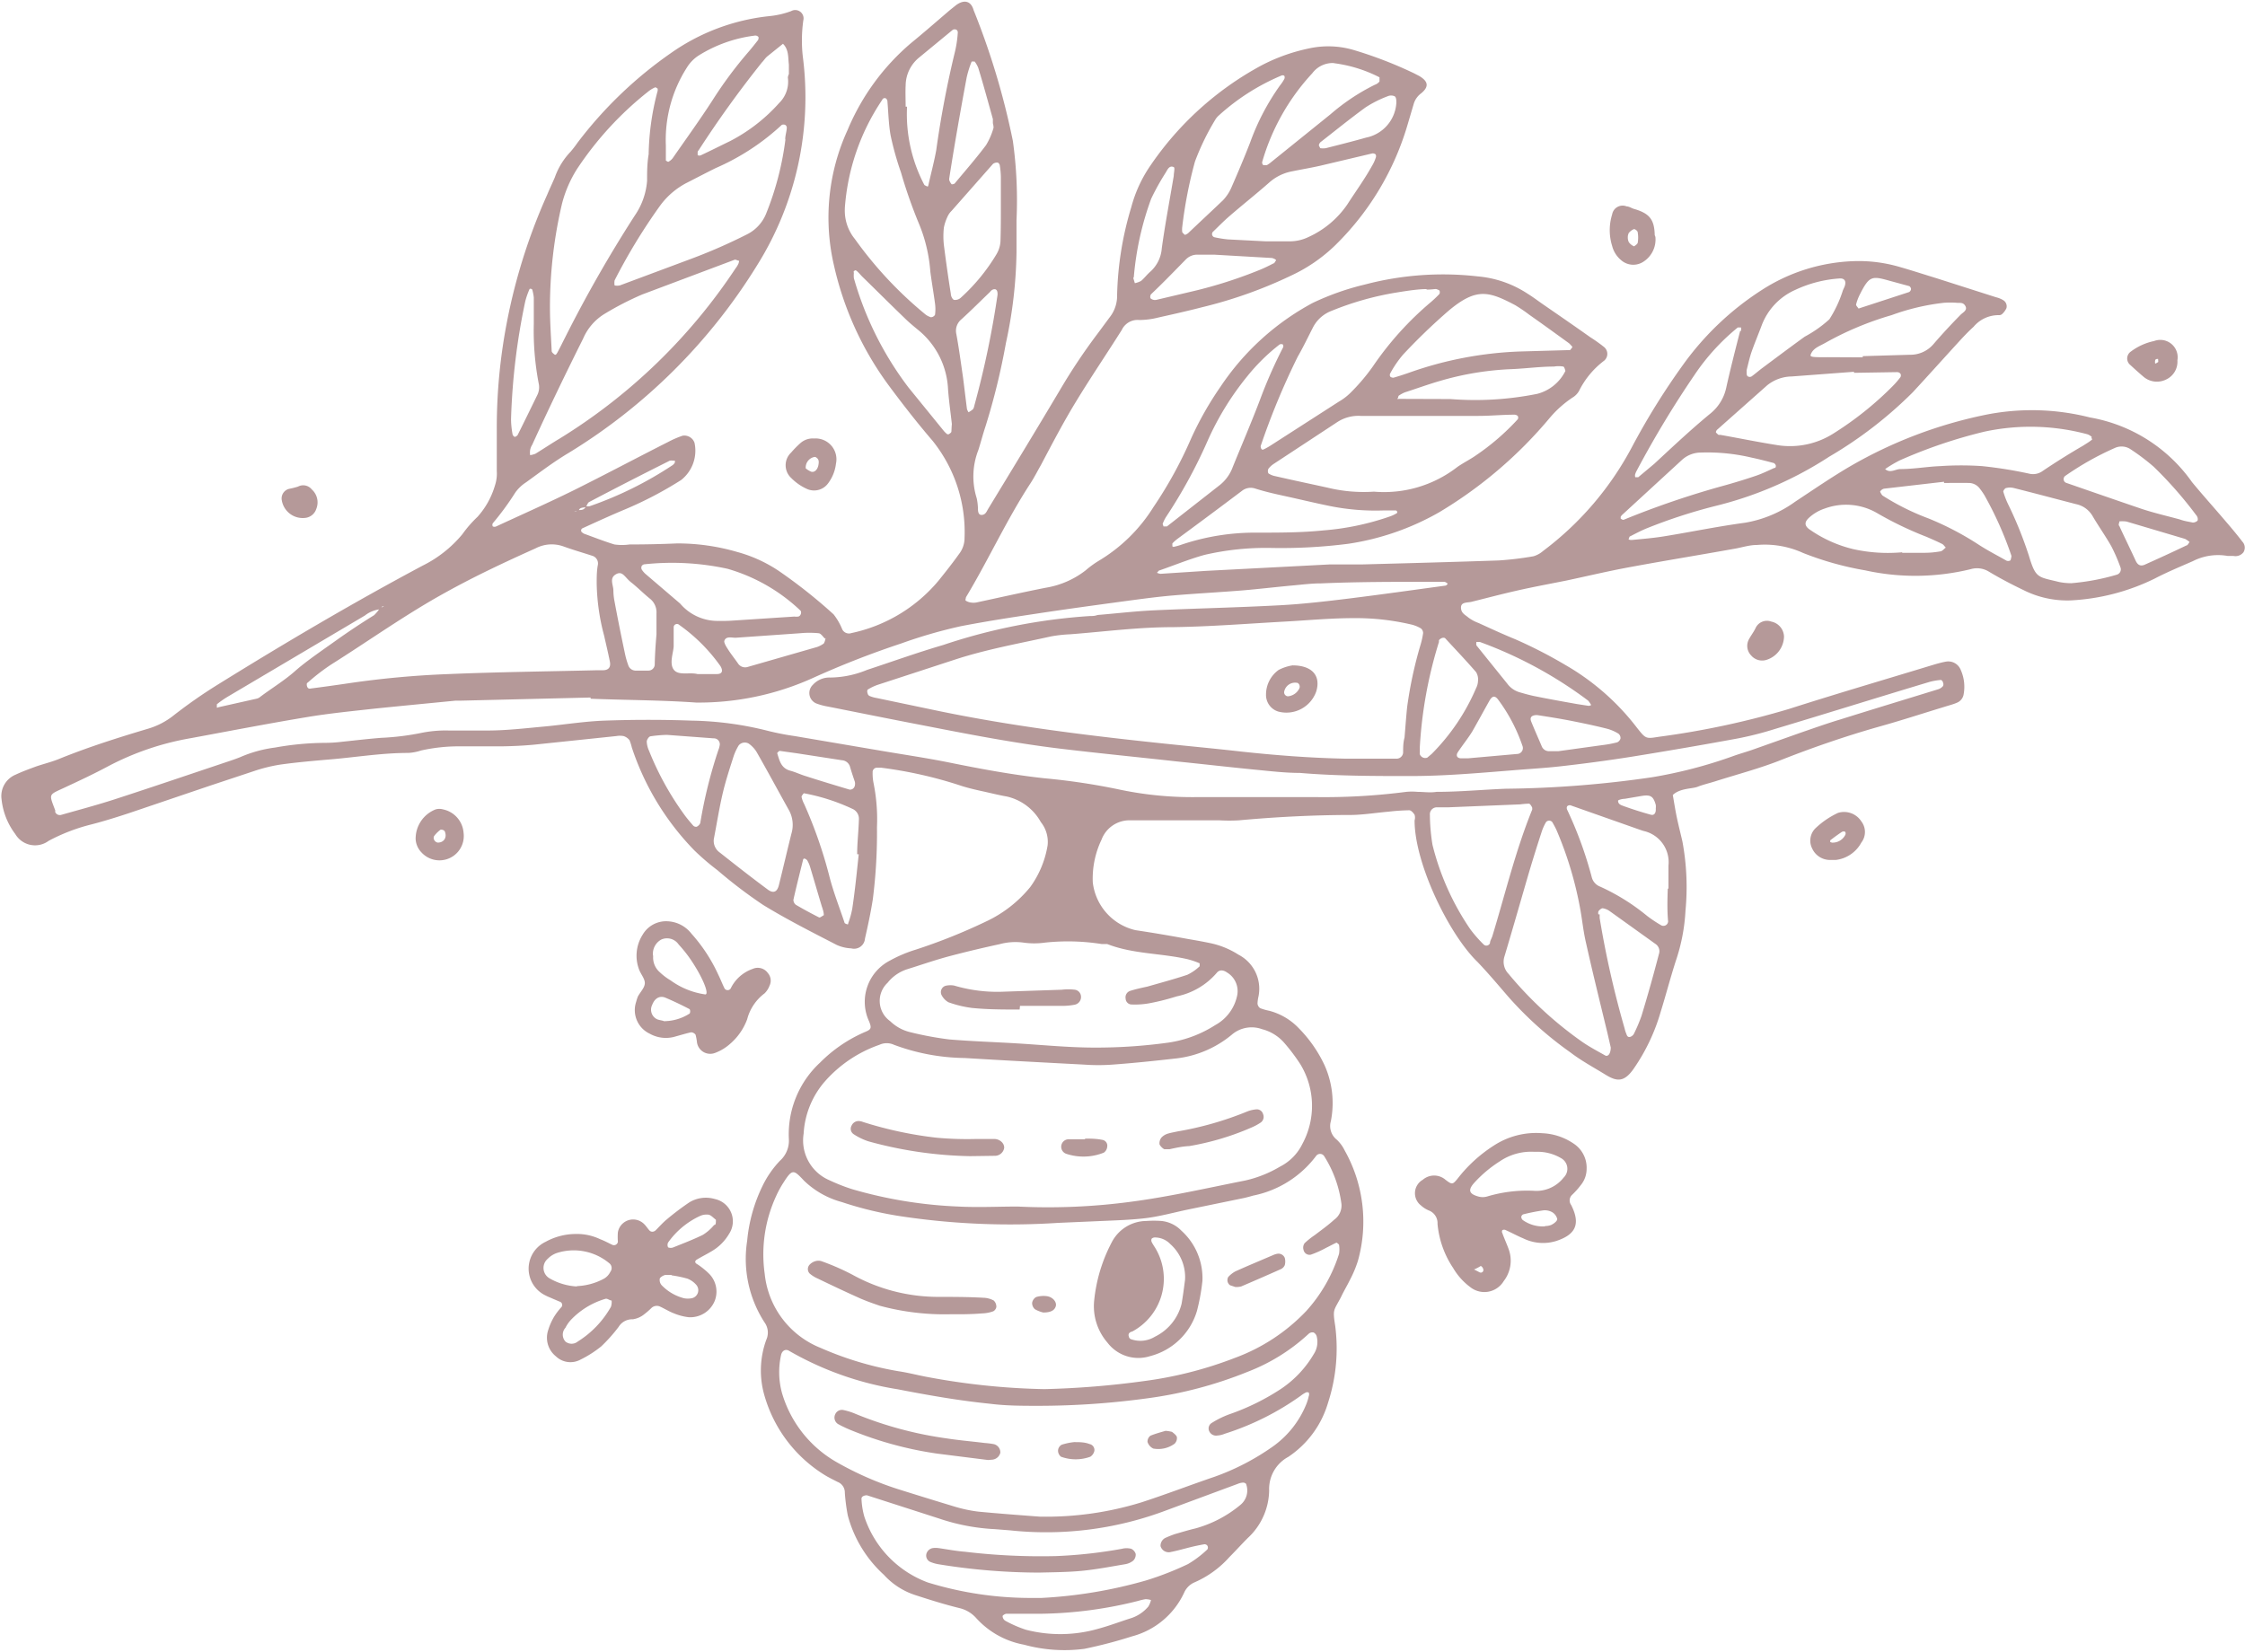 <?xml version="1.0" encoding="UTF-8" standalone="no"?><svg xmlns="http://www.w3.org/2000/svg" xmlns:xlink="http://www.w3.org/1999/xlink" data-name="Layer 1" fill="#000000" height="95.1" preserveAspectRatio="xMidYMid meet" version="1" viewBox="41.8 69.7 129.2 95.1" width="129.2" zoomAndPan="magnify"><g id="change1_1"><path d="M100.3,82.38c0,.62,0,1.24,0,1.86a26.1,26.1,0,0,1-.61,5.21,39.2,39.2,0,0,1-1.17,4.78c-.15.45-.27.91-.41,1.36a4.18,4.18,0,0,0-.1,2.79,3.19,3.19,0,0,1,.07.54c0,.17,0,.43.22.42s.28-.2.37-.35c1.38-2.27,2.77-4.55,4.13-6.84A34,34,0,0,1,105,88.86l.65-.88a2,2,0,0,0,.44-1.31,18.85,18.85,0,0,1,.82-5.06A7.7,7.7,0,0,1,108,79.24a18.15,18.15,0,0,1,6.35-5.75,10.46,10.46,0,0,1,2.77-1,5.17,5.17,0,0,1,2.59.09,23.92,23.92,0,0,1,3.47,1.34l.29.15c.53.31.58.62.12,1a1.17,1.17,0,0,0-.43.61l-.34,1.15a16,16,0,0,1-4.19,7,9.19,9.19,0,0,1-2.52,1.73A26,26,0,0,1,111,87.38c-.85.22-1.7.41-2.55.6a4.53,4.53,0,0,1-1.09.14,1,1,0,0,0-1,.57c-.87,1.38-1.8,2.75-2.65,4.15-.72,1.18-1.36,2.41-2,3.62-.2.35-.38.71-.6,1.05-1.38,2.11-2.42,4.41-3.72,6.57,0,.06-.06.18,0,.2a.68.68,0,0,0,.27.1,1,1,0,0,0,.33,0c1.31-.28,2.63-.58,4-.85a5.08,5.08,0,0,0,2.29-1A5.59,5.59,0,0,1,105,102a9.37,9.37,0,0,0,3.18-3.11,24.19,24.19,0,0,0,2.16-3.93,19,19,0,0,1,1.7-3,14.77,14.77,0,0,1,5.3-4.82,15.07,15.07,0,0,1,3-1.06,17.64,17.64,0,0,1,6.51-.47,6.18,6.18,0,0,1,2.87,1c.34.21.66.46,1,.69.87.6,1.74,1.2,2.6,1.81a8.93,8.93,0,0,1,.8.57.51.51,0,0,1,0,.78,4.92,4.92,0,0,0-1.45,1.75,1.06,1.06,0,0,1-.38.38A6.28,6.28,0,0,0,131,93.74a25,25,0,0,1-6.38,5.45A15,15,0,0,1,119.4,101a30.43,30.43,0,0,1-4.48.24,15.63,15.63,0,0,0-3.8.4c-.87.24-1.72.59-2.58.89-.06,0-.1.09-.16.14a.89.89,0,0,0,.2.06l2.62-.17,7.11-.37c.62,0,1.24,0,1.86,0,2.63-.07,5.26-.14,7.88-.23a18.4,18.4,0,0,0,2-.24,1.48,1.48,0,0,0,.56-.31,18,18,0,0,0,5.12-6,40.72,40.72,0,0,1,2.95-4.74,16.64,16.64,0,0,1,4.5-4.27,10.39,10.39,0,0,1,5.37-1.67,8.39,8.39,0,0,1,2.59.34c.7.2,1.4.43,2.09.64l3.44,1.1a1.4,1.4,0,0,1,.4.16.41.41,0,0,1,.2.47,1.07,1.07,0,0,1-.24.33.26.26,0,0,1-.2.07,1.87,1.87,0,0,0-1.45.67c-.32.29-.62.61-.92.94-.86.94-1.71,1.89-2.58,2.83A23.82,23.82,0,0,1,147.05,96l-.09.06a21.28,21.28,0,0,1-6.3,2.73,30.58,30.58,0,0,0-4.16,1.35c-.3.13-.59.28-.88.43-.05,0-.06.1-.09.15s.13.07.2.06c.62-.06,1.24-.11,1.85-.21,1.54-.25,3.08-.57,4.64-.78a6.86,6.86,0,0,0,2.89-1.21c1.06-.7,2.12-1.43,3.22-2.07A25.86,25.86,0,0,1,156,93.59a13.57,13.57,0,0,1,6.08.14,9.08,9.08,0,0,1,5.87,3.72c.65.79,1.34,1.55,2,2.33.31.36.61.72.9,1.1a.5.5,0,0,1,.06.61.58.58,0,0,1-.58.21l-.33,0A3.19,3.19,0,0,0,168,102c-.73.32-1.48.63-2.19,1a12.36,12.36,0,0,1-4.84,1.26,5.62,5.62,0,0,1-2.75-.61c-.69-.33-1.37-.69-2-1.07a1.3,1.3,0,0,0-1-.12,13.42,13.42,0,0,1-6.08.07,17.88,17.88,0,0,1-3.57-1,5.31,5.31,0,0,0-2.67-.46c-.44,0-.87.15-1.3.22-2,.36-4.1.7-6.14,1.08-1.18.22-2.35.5-3.53.75-1,.2-1.93.37-2.89.59s-1.7.42-2.55.63c-.24.06-.61,0-.61.33s.25.42.43.58a2.3,2.3,0,0,0,.58.31c.7.32,1.39.64,2.1.93a26.8,26.8,0,0,1,2.92,1.5,13.94,13.94,0,0,1,4.09,3.59c.52.66.52.65,1.27.53a48.14,48.14,0,0,0,7.48-1.6c2.78-.89,5.58-1.71,8.37-2.56.21-.06.42-.12.64-.16a.77.77,0,0,1,.88.47,2.38,2.38,0,0,1,.17,1.39.63.63,0,0,1-.39.5c-.23.1-.48.16-.73.24-1.25.38-2.5.79-3.76,1.14-1.9.54-3.76,1.18-5.59,1.9-1.25.5-2.56.84-3.85,1.25-.35.11-.7.19-1,.31s-1,.07-1.42.47c.08.46.15.92.25,1.38s.2.85.3,1.28a14.34,14.34,0,0,1,.18,4,10.71,10.71,0,0,1-.56,2.9c-.32,1-.58,2-.87,2.93a11.15,11.15,0,0,1-1.54,3.25c-.57.83-1,.75-1.65.35s-1.39-.8-2-1.27a20.6,20.6,0,0,1-3.58-3.21c-.57-.66-1.14-1.34-1.77-2-1.66-1.61-3.63-5.7-3.62-8.15a.56.56,0,0,0,0-.32c-.07-.11-.19-.25-.3-.26a11.89,11.89,0,0,0-1.19.08c-.69.06-1.38.17-2.07.19-2.19,0-4.37.11-6.56.31a9.93,9.93,0,0,1-1.09,0h-4c-.37,0-.73,0-1.1,0a1.72,1.72,0,0,0-1.71,1.12,5.19,5.19,0,0,0-.5,2.45,3.2,3.2,0,0,0,2.45,2.75c1,.15,2,.32,2.92.49.46.08.93.16,1.4.26a4.81,4.81,0,0,1,1.61.66,2.21,2.21,0,0,1,1.16,2.39,2.22,2.22,0,0,0-.06.43.37.37,0,0,0,.15.26,3.1,3.1,0,0,0,.52.15,3.61,3.61,0,0,1,1.7,1,7.62,7.62,0,0,1,1.49,2.14,5.33,5.33,0,0,1,.36,3.22,1,1,0,0,0,.34,1.06,2.1,2.1,0,0,1,.45.61,8.35,8.35,0,0,1,.77,6.36,6.57,6.57,0,0,1-.46,1.1c-.16.33-.35.64-.52,1-.42.8-.48.67-.33,1.64a10.09,10.09,0,0,1-.41,4.43,5.65,5.65,0,0,1-2.29,3.12,2.1,2.1,0,0,0-1.1,1.94,3.81,3.81,0,0,1-1.23,2.73c-.36.36-.7.74-1.06,1.1a5.77,5.77,0,0,1-2,1.45,1.15,1.15,0,0,0-.6.59,4.6,4.6,0,0,1-3,2.52,26.48,26.48,0,0,1-2.75.72,8.82,8.82,0,0,1-3.47-.24A4.89,4.89,0,0,1,98,162.86a1.88,1.88,0,0,0-1-.6c-.85-.21-1.68-.47-2.51-.74a4.18,4.18,0,0,1-1.82-1.17,7.07,7.07,0,0,1-2.08-3.42,11,11,0,0,1-.17-1.3A.65.65,0,0,0,90,155c-.23-.12-.46-.23-.68-.36a7.94,7.94,0,0,1-3.52-4.59,5.17,5.17,0,0,1,.1-3.23,1,1,0,0,0-.1-1,6.73,6.73,0,0,1-1-4.7,9.09,9.09,0,0,1,.88-3.15,5.71,5.71,0,0,1,1-1.45,1.55,1.55,0,0,0,.52-1.24,5.62,5.62,0,0,1,1.8-4.42,8.2,8.2,0,0,1,2.61-1.77c.34-.14.35-.23.21-.59A2.67,2.67,0,0,1,93,125a7.78,7.78,0,0,1,1.51-.64,33,33,0,0,0,4-1.6,7.23,7.23,0,0,0,2.58-2,5.64,5.64,0,0,0,1-2.4,1.82,1.82,0,0,0-.39-1.34,3,3,0,0,0-1.95-1.47c-.46-.08-.93-.2-1.39-.3s-.93-.21-1.37-.36a24.53,24.53,0,0,0-4.48-1l-.22,0a.25.25,0,0,0-.27.27,2.81,2.81,0,0,0,.06.65,10.59,10.59,0,0,1,.19,2.51,30.22,30.22,0,0,1-.24,4.15c-.12.76-.28,1.51-.45,2.25a.63.63,0,0,1-.79.57,2.3,2.3,0,0,1-.84-.2c-1.43-.74-2.86-1.46-4.23-2.3a27.29,27.29,0,0,1-2.63-2,14.07,14.07,0,0,1-1.32-1.13,15.39,15.39,0,0,1-3.61-5.94,2.8,2.8,0,0,0-.13-.41.69.69,0,0,0-.34-.24,1.23,1.23,0,0,0-.43,0l-4.68.49c-.62.06-1.24.09-1.86.1-.84,0-1.68,0-2.52,0a10,10,0,0,0-2.17.24,2.83,2.83,0,0,1-.75.14c-1.58,0-3.12.27-4.69.39-.91.08-1.82.16-2.72.29a9.3,9.3,0,0,0-1.47.37l-2.5.83-4.66,1.58c-.73.24-1.46.47-2.2.66a10.62,10.62,0,0,0-2.44.94,1.32,1.32,0,0,1-1.92-.39,4,4,0,0,1-.79-2,1.33,1.33,0,0,1,.81-1.42c.36-.17.74-.31,1.12-.45s1-.29,1.44-.48c1.66-.67,3.37-1.21,5.08-1.72a4.31,4.31,0,0,0,1.44-.75,28.73,28.73,0,0,1,2.5-1.75c3.88-2.41,7.81-4.73,11.84-6.88a7,7,0,0,0,2.29-1.81,6.85,6.85,0,0,1,.87-1,4.64,4.64,0,0,0,1-1.79,2.19,2.19,0,0,0,.11-.85c0-.81,0-1.61,0-2.41a32,32,0,0,1,.35-4.8,33.38,33.38,0,0,1,2.55-8.69c.14-.34.3-.67.44-1a4.12,4.12,0,0,1,.91-1.48,6.54,6.54,0,0,0,.4-.52,23.73,23.73,0,0,1,5.35-5.14,12,12,0,0,1,5.67-2.14,5,5,0,0,0,1.27-.29.48.48,0,0,1,.7.54A8.34,8.34,0,0,0,88,72.94a18.22,18.22,0,0,1-2.61,12A32.83,32.83,0,0,1,74.51,95.78c-.84.5-1.63,1.1-2.43,1.68a2.26,2.26,0,0,0-.63.6,15.89,15.89,0,0,1-1.29,1.76.19.19,0,0,0,0,.18.23.23,0,0,0,.2,0c1.49-.69,3-1.36,4.46-2.08,1.83-.91,3.63-1.87,5.45-2.79a5.82,5.82,0,0,1,.81-.35.62.62,0,0,1,.69.41A2.15,2.15,0,0,1,81,97.33,21.64,21.64,0,0,1,77.82,99c-.84.35-1.67.73-2.5,1.11a.14.14,0,0,0,0,.25.47.47,0,0,0,.09.06c.58.21,1.16.44,1.75.62a3.14,3.14,0,0,0,.87,0q1.36,0,2.73-.06a12.26,12.26,0,0,1,3.46.49,8.12,8.12,0,0,1,2.38,1.08,29.61,29.61,0,0,1,3.17,2.51,3.44,3.44,0,0,1,.49.84.43.43,0,0,0,.54.24,8.94,8.94,0,0,0,5-3c.41-.51.8-1,1.2-1.56a1.5,1.5,0,0,0,.31-.92,8.38,8.38,0,0,0-1.85-5.6c-.86-1-1.71-2.09-2.51-3.17A18.45,18.45,0,0,1,89.8,85a12.11,12.11,0,0,1,.78-7.82,13.26,13.26,0,0,1,3.65-5c.76-.62,1.5-1.27,2.25-1.91l.35-.28c.46-.33.85-.24,1,.29a42.94,42.94,0,0,1,2.26,7.53A24.71,24.71,0,0,1,100.3,82.38ZM75.09,99.06c.17,0,.34,0,.43-.22a.74.74,0,0,0,.21,0,21.19,21.19,0,0,0,4.77-2.36.44.44,0,0,0,.14-.16s0-.07,0-.1a.12.12,0,0,0-.09,0,.49.49,0,0,0-.21,0Q78,97.39,75.7,98.6c-.08.05-.11.17-.17.26s-.37,0-.42.23l-.26.06s.06,0,.08,0A.91.91,0,0,0,75.09,99.06Zm-11.4,5.71a1.71,1.71,0,0,0-.89.36l-7.89,4.67a5.47,5.47,0,0,0-.63.44s0,.11,0,.17.07,0,.09,0l2.23-.5a.52.52,0,0,0,.19-.11c.67-.5,1.38-.93,2-1.48s1.56-1.19,2.36-1.76,1.46-1,2.18-1.45a2.13,2.13,0,0,0,.33-.4l.24-.11s-.08,0-.09,0A.93.93,0,0,0,63.69,104.77Zm38.22,44.89a50.86,50.86,0,0,0,5.7-.46,22.59,22.59,0,0,0,5.29-1.35,10.79,10.79,0,0,0,4.07-2.68,8.9,8.9,0,0,0,1.89-3.29,1.6,1.6,0,0,0,0-.54s-.12-.12-.15-.11c-.2.09-.39.2-.58.29a5.91,5.91,0,0,1-.89.4.35.35,0,0,1-.42-.27.44.44,0,0,1,.06-.39,4.51,4.51,0,0,1,.59-.47c.38-.29.76-.56,1.11-.88A1,1,0,0,0,119,139a6.77,6.77,0,0,0-1-2.76.28.28,0,0,0-.46,0,6,6,0,0,1-3.62,2.28c-.21.06-.42.12-.63.16l-3.11.64c-.82.17-1.63.4-2.46.5s-1.82.13-2.73.17l-2.29.1a42.27,42.27,0,0,1-8.85-.35,20.36,20.36,0,0,1-3.61-.85,5,5,0,0,1-2.17-1.23c-.6-.64-.67-.69-1.18.11a5.75,5.75,0,0,0-.42.77,8,8,0,0,0-.66,4.49,5.15,5.15,0,0,0,3.2,4.25,19,19,0,0,0,4.5,1.35c.54.08,1.07.22,1.6.32A40.32,40.32,0,0,0,101.91,149.66Zm-1.54-10.51a35.85,35.85,0,0,0,6.55-.28c2.2-.29,4.37-.79,6.55-1.22a6.87,6.87,0,0,0,2-.8,2.88,2.88,0,0,0,1.28-1.3,4.61,4.61,0,0,0-.12-4.6,10.82,10.82,0,0,0-.92-1.22,2.53,2.53,0,0,0-1.28-.79,1.75,1.75,0,0,0-1.73.31,6.08,6.08,0,0,1-3.17,1.37c-1.23.14-2.47.27-3.7.36a11.24,11.24,0,0,1-1.64,0c-2.29-.12-4.59-.24-6.88-.38a12,12,0,0,1-4.06-.76,1,1,0,0,0-.84,0,7.44,7.44,0,0,0-3.14,2.11,5,5,0,0,0-1.22,3,2.49,2.49,0,0,0,1.47,2.68,10.64,10.64,0,0,0,1.32.52,25.39,25.39,0,0,0,6.12,1C98.11,139.21,99.24,139.15,100.37,139.15ZM75.79,109.92v-.07l-7.44.18-.33,0c-1.52.15-3,.29-4.57.45-1.35.15-2.69.28-4,.5-2.23.37-4.45.8-6.67,1.21A16,16,0,0,0,48,113.82c-.84.45-1.7.85-2.56,1.25s-.82.32-.46,1.28a.47.47,0,0,0,0,.1.29.29,0,0,0,.36.15c1.06-.3,2.11-.58,3.15-.92,2-.65,4-1.33,6-2,.38-.13.77-.25,1.14-.4a7.34,7.34,0,0,1,2-.55,16.74,16.74,0,0,1,2.83-.27,8.18,8.18,0,0,0,1-.06c.76-.08,1.52-.17,2.28-.23a14.87,14.87,0,0,0,2.39-.3,7,7,0,0,1,1.52-.12c.73,0,1.46,0,2.19,0,1.09,0,2.19-.13,3.28-.23s2.31-.3,3.48-.34c1.67-.06,3.36-.06,5,0a19.06,19.06,0,0,1,4.44.6,15.27,15.27,0,0,0,1.5.29l5,.85c1.29.22,2.59.41,3.88.67,1.82.37,3.65.71,5.5.91a37.68,37.68,0,0,1,4.22.63,20.33,20.33,0,0,0,4.67.45c2.19,0,4.38,0,6.57,0a36.76,36.76,0,0,0,5.35-.3,3.53,3.53,0,0,1,.65,0c.36,0,.73.06,1.09,0,1.35,0,2.69-.13,4-.18a62.16,62.16,0,0,0,8.4-.66,26.72,26.72,0,0,0,4.65-1.21c.41-.15.83-.26,1.24-.41l2.68-.95c.76-.26,1.51-.53,2.28-.76,1.88-.59,3.76-1.16,5.64-1.74a.58.58,0,0,0,.26-.18.23.23,0,0,0,0-.2c0-.06-.09-.16-.13-.15a3.57,3.57,0,0,0-.64.11c-3,.9-5.93,1.82-8.9,2.71a19.19,19.19,0,0,1-2.11.54c-2,.37-4.1.73-6.15,1.06-1.33.21-2.67.39-4,.54-.94.11-1.89.16-2.84.24-2,.16-3.92.33-5.9.33s-4.23,0-6.34-.18c-.84,0-1.68-.1-2.51-.18-1.53-.15-3-.32-4.57-.48-2.25-.25-4.5-.47-6.75-.74-2.64-.32-5.26-.83-7.87-1.34-1.83-.35-3.65-.72-5.47-1.08a3.55,3.55,0,0,1-.64-.17.65.65,0,0,1-.22-1.08,1.28,1.28,0,0,1,1-.42,5.7,5.7,0,0,0,2.12-.44c1.46-.48,2.9-1,4.37-1.43a33.32,33.32,0,0,1,8.45-1.67c.15,0,.29,0,.44-.06,1.09-.09,2.18-.22,3.27-.27,2.4-.11,4.81-.16,7.22-.29,1.34-.07,2.69-.23,4-.39,1.85-.23,3.69-.49,5.53-.74.06,0,.1-.07.14-.11a.58.58,0,0,0-.18-.11c-.29,0-.58,0-.87,0-2.08,0-4.16,0-6.24.09-.51,0-1,.06-1.53.11-1,.09-2,.21-2.94.29-1.35.11-2.7.18-4,.29-.84.07-1.67.18-2.5.29-1.85.25-3.69.5-5.53.78-1.4.21-2.81.43-4.21.7a27.93,27.93,0,0,0-3.46,1,51.67,51.67,0,0,0-5.11,2,15.94,15.94,0,0,1-6.69,1.4C79.88,110,77.83,110,75.79,109.92Zm43.44,3.45h2.3c.22,0,.44,0,.66,0a.38.38,0,0,0,.36-.34c0-.29,0-.58.08-.87.05-.58.09-1.17.15-1.75a23.72,23.72,0,0,1,.75-3.52,4.67,4.67,0,0,0,.17-.74.34.34,0,0,0-.13-.28,2,2,0,0,0-.5-.21,14,14,0,0,0-3.35-.38c-1.35,0-2.69.13-4,.2-2.15.12-4.29.29-6.44.32-2,0-3.93.26-5.89.41a8.07,8.07,0,0,0-1.09.12c-1.85.41-3.71.74-5.52,1.33l-4.47,1.46a2.81,2.81,0,0,0-.58.28.25.25,0,0,0,0,.2.21.21,0,0,0,.11.16,1.86,1.86,0,0,0,.42.12l3.63.76c4.08.84,8.2,1.36,12.33,1.8,1.66.18,3.33.33,5,.52C115.16,113.17,117.19,113.33,119.23,113.37ZM101.64,157a18.62,18.62,0,0,0,5.84-.82c1.42-.46,2.82-1,4.23-1.48A13.87,13.87,0,0,0,115,153a5.53,5.53,0,0,0,2-2.53,2.77,2.77,0,0,0,.12-.41.26.26,0,0,0,0-.2.19.19,0,0,0-.18,0,1.67,1.67,0,0,0-.28.18,15.64,15.64,0,0,1-4.38,2.19,1.29,1.29,0,0,1-.42.1.43.43,0,0,1-.46-.23.37.37,0,0,1,.13-.49,5.29,5.29,0,0,1,1.07-.52,13.33,13.33,0,0,0,2.93-1.45,6.17,6.17,0,0,0,1.88-2,1.28,1.28,0,0,0,.17-1,.37.37,0,0,0-.18-.24.32.32,0,0,0-.28.07,10.93,10.93,0,0,1-3.51,2.19,23.68,23.68,0,0,1-5.79,1.53,46.33,46.33,0,0,1-6.22.43c-1,0-1.9,0-2.84-.12-1.78-.18-3.54-.49-5.29-.83a18.24,18.24,0,0,1-6.25-2.21c-.22-.14-.42,0-.47.24a4.55,4.55,0,0,0,.05,2.17,6.77,6.77,0,0,0,3.16,4,18.51,18.51,0,0,0,3.5,1.54q1.62.51,3.24,1a8.19,8.19,0,0,0,1.39.3C99.24,156.82,100.44,156.91,101.64,157Zm3.17-27a30.29,30.29,0,0,0,4.26-.29,6.81,6.81,0,0,0,2.66-1A2.52,2.52,0,0,0,113,127a1.25,1.25,0,0,0-.58-1.32c-.21-.15-.43-.17-.58,0a4.12,4.12,0,0,1-2.31,1.37c-.52.16-1,.29-1.59.4a4.57,4.57,0,0,1-1,.07.35.35,0,0,1-.36-.34.39.39,0,0,1,.25-.44c.31-.1.63-.17,1-.25.77-.22,1.55-.43,2.3-.68a2.74,2.74,0,0,0,.71-.49s0-.16,0-.17a4.56,4.56,0,0,0-.71-.24c-1.53-.35-3.13-.29-4.61-.87-.1,0-.22,0-.32,0a12.42,12.42,0,0,0-3.28-.08,4.4,4.4,0,0,1-1.2,0,3.46,3.46,0,0,0-1.4.09c-.93.2-1.85.42-2.77.66s-1.67.51-2.51.77a2.37,2.37,0,0,0-1.16.79,1.43,1.43,0,0,0,.15,2.21,2.48,2.48,0,0,0,1.14.63,19,19,0,0,0,2.25.42c1.31.11,2.62.15,3.93.23C101.83,129.85,103.32,130,104.81,130ZM76.14,103.29c0-.37,0-.73.07-1.09a.46.46,0,0,0-.33-.51c-.55-.18-1.11-.34-1.66-.54a2,2,0,0,0-1.59.11c-1.76.79-3.51,1.61-5.2,2.55-2.27,1.25-4.38,2.76-6.57,4.14A11.8,11.8,0,0,0,59.5,109c-.06,0-.06.18,0,.27s.13.07.2.06q1.08-.14,2.16-.3a53.09,53.09,0,0,1,5.77-.53c2.84-.12,5.68-.15,8.53-.22l.33,0c.33,0,.47-.17.41-.49-.1-.5-.22-1-.33-1.49A12.39,12.39,0,0,1,76.14,103.29Zm25,58.39h.59a26.78,26.78,0,0,0,6-1,17.61,17.61,0,0,0,2.44-.95,6.12,6.12,0,0,0,1.12-.85.21.21,0,0,0,0-.2.2.2,0,0,0-.18-.09c-.29.05-.57.11-.85.18s-.7.19-1.06.26a.49.49,0,0,1-.61-.33.5.5,0,0,1,.33-.5,5.38,5.38,0,0,1,.51-.2c.39-.11.77-.23,1.16-.32a6.9,6.9,0,0,0,2.6-1.36,1.07,1.07,0,0,0,.33-1.18c0-.05-.11-.1-.17-.1a.87.87,0,0,0-.31.07l-4.1,1.52a19.57,19.57,0,0,1-9,1.16l-.88-.07a11.76,11.76,0,0,1-3.21-.61l-4.16-1.34c-.15,0-.33.07-.31.22a4.38,4.38,0,0,0,.16,1,6.06,6.06,0,0,0,3.66,3.8A20.15,20.15,0,0,0,101.14,161.68ZM120.87,98a6.88,6.88,0,0,0,4.8-1.42c.33-.23.69-.41,1-.62a13.62,13.62,0,0,0,2.48-2.13.19.19,0,0,0,0-.18.27.27,0,0,0-.19-.08c-.7,0-1.39.07-2.08.07-2.25,0-4.51,0-6.77,0a2.23,2.23,0,0,0-1.34.35l-3.65,2.4a1.28,1.28,0,0,0-.32.29.29.29,0,0,0,0,.27,1.09,1.09,0,0,0,.4.16c1,.23,2,.44,3,.66A8.79,8.79,0,0,0,120.87,98ZM73.45,87.4c0,.83.06,1.67.1,2.51,0,.07.1.15.17.2s.13-.07.16-.12c.16-.29.3-.59.45-.88a76,76,0,0,1,4-7,4.07,4.07,0,0,0,.71-2c0-.51,0-1,.09-1.53a15,15,0,0,1,.52-3.66s0-.1,0-.11-.12-.1-.15-.08a1.72,1.72,0,0,0-.37.22A19.14,19.14,0,0,0,75,79.44a7,7,0,0,0-.86,2A26.06,26.06,0,0,0,73.45,87.4ZM134.5,130l-.19-.83c-.42-1.74-.85-3.47-1.24-5.22-.15-.64-.21-1.29-.33-1.94a21,21,0,0,0-1.35-4.5c-.07-.16-.16-.32-.25-.48a.23.23,0,0,0-.37,0,2.84,2.84,0,0,0-.23.5q-.39,1.19-.75,2.4c-.47,1.61-.93,3.23-1.41,4.83a1,1,0,0,0,.24,1,21.67,21.67,0,0,0,4.25,3.92c.42.29.88.53,1.32.78C134.32,130.52,134.49,130.4,134.5,130ZM84.34,84.71c-.09,0-.19-.08-.26-.06l-5.32,2a17.28,17.28,0,0,0-2.14,1.1,3.09,3.09,0,0,0-1.26,1.44c-1,2-2,4.07-2.93,6.11a.86.86,0,0,0-.12.3,1,1,0,0,0,0,.3,1.47,1.47,0,0,0,.3-.08c.46-.28.92-.59,1.39-.87a32.67,32.67,0,0,0,10.13-9.8,1.31,1.31,0,0,0,.17-.28A1.09,1.09,0,0,0,84.34,84.71Zm2.65-7c0-.21.08-.43.09-.65a.19.19,0,0,0-.09-.17.24.24,0,0,0-.2,0A13.41,13.41,0,0,1,83,79.37c-.55.27-1.1.56-1.65.84a4.41,4.41,0,0,0-1.57,1.34,33.38,33.38,0,0,0-2.61,4.29.88.88,0,0,0,0,.29.79.79,0,0,0,.3,0l4.1-1.53a31.31,31.31,0,0,0,3.2-1.4A2.29,2.29,0,0,0,85.89,82,17.15,17.15,0,0,0,87,77.74Zm36.91,8.63c-.45,0-1.07.09-1.68.19a17.13,17.13,0,0,0-3.78,1.06,2,2,0,0,0-1.1,1c-.28.55-.55,1.11-.86,1.65a41.83,41.83,0,0,0-2.13,5.14s0,.13.07.19a.11.11,0,0,0,.1,0,3.59,3.59,0,0,0,.38-.21l3.95-2.54a3.25,3.25,0,0,0,.69-.53,11.32,11.32,0,0,0,1.27-1.5,18.29,18.29,0,0,1,3.36-3.72c.16-.14.32-.29.47-.45a.25.25,0,0,0,0-.2s-.12-.07-.19-.08S124.21,86.37,123.9,86.37ZM90.42,81.73A2.58,2.58,0,0,0,91,83.46,22.57,22.57,0,0,0,95,87.75a1,1,0,0,0,.37.21.28.28,0,0,0,.24-.14,2.36,2.36,0,0,0,0-.65c-.08-.61-.19-1.22-.27-1.84a8.88,8.88,0,0,0-.69-2.84,28,28,0,0,1-1-2.87,17.25,17.25,0,0,1-.59-2.1c-.12-.64-.13-1.3-.19-2,0-.07-.07-.16-.12-.17s-.14,0-.18.1a12.76,12.76,0,0,0-2.15,6.23ZM129.29,116v0l-4.14.17c-.22,0-.43,0-.65,0a.4.4,0,0,0-.41.43,11.23,11.23,0,0,0,.15,1.73,15,15,0,0,0,2.17,4.85,7.49,7.49,0,0,0,.79.9.22.22,0,0,0,.35-.1c0-.13.1-.27.14-.41.74-2.43,1.33-4.91,2.29-7.27,0,0,0-.08,0-.1s-.1-.22-.18-.24A4.71,4.71,0,0,0,129.29,116ZM148.5,91.16V91.1l-3.59.27a2.3,2.3,0,0,0-1.41.51l-2.85,2.53a.24.24,0,0,0-.1.18s.09.1.15.14a.23.23,0,0,0,.1,0c1.07.19,2.14.41,3.21.58a4.66,4.66,0,0,0,3.34-.68,19,19,0,0,0,3.4-2.73,4.93,4.93,0,0,0,.42-.49.21.21,0,0,0,0-.2.25.25,0,0,0-.19-.09Zm-33.89-7.57h1.5a2.45,2.45,0,0,0,1-.25,5.42,5.42,0,0,0,2.22-1.86c.47-.73,1-1.46,1.41-2.2a2.19,2.19,0,0,0,.23-.49.24.24,0,0,0,0-.2.26.26,0,0,0-.19-.06l-3,.71c-.53.12-1.07.21-1.61.32a2.73,2.73,0,0,0-1.34.66c-.74.65-1.51,1.26-2.25,1.9-.34.29-.64.6-.95.9a.19.19,0,0,0,.08.34,6.5,6.5,0,0,0,.75.12ZM82.88,118a.82.82,0,0,0,.34.77c.91.72,1.83,1.44,2.76,2.13.32.24.54.15.64-.23.25-1,.48-2,.73-3a1.75,1.75,0,0,0-.16-1.36c-.62-1.11-1.22-2.23-1.85-3.33a1.65,1.65,0,0,0-.44-.47.45.45,0,0,0-.59.1,3.19,3.19,0,0,0-.28.59c-.22.69-.45,1.38-.62,2.09C83.2,116.17,83.06,117.07,82.88,118Zm49.43-28.31a2.29,2.29,0,0,0-.21-.23c-.76-.55-1.53-1.11-2.3-1.65a8.87,8.87,0,0,0-.81-.55c-1.52-.8-2.22-1-3.78.29a34.07,34.07,0,0,0-2.67,2.57,6.12,6.12,0,0,0-.73,1.07.19.19,0,0,0,0,.19.27.27,0,0,0,.19.06q.48-.14.93-.3a21.27,21.27,0,0,1,6.4-1.21l2.83-.08S132.27,89.72,132.31,89.65ZM161,103.27a13,13,0,0,0,2.62-.49.32.32,0,0,0,.21-.43,9.87,9.87,0,0,0-.52-1.2c-.34-.6-.74-1.16-1.09-1.76a1.43,1.43,0,0,0-.94-.67c-1.2-.31-2.39-.63-3.59-.93a.89.89,0,0,0-.43,0c-.07,0-.18.16-.17.21a4.71,4.71,0,0,0,.27.71,22.51,22.51,0,0,1,1.21,3c.39,1.3.52,1.19,1.73,1.49A3.65,3.65,0,0,0,161,103.27Zm-23.18,17.58h0c0-.44,0-.88,0-1.32a1.84,1.84,0,0,0-1.44-2l-.21-.07-4-1.41a.23.23,0,0,0-.18.06.23.23,0,0,0,0,.2,22.45,22.45,0,0,1,1.42,3.9.79.79,0,0,0,.49.53,12.12,12.12,0,0,1,2.69,1.68,7.6,7.6,0,0,0,.81.54.27.27,0,0,0,.4-.22C137.74,122.09,137.76,121.47,137.78,120.85ZM84,105.42l3.52-.23a.72.72,0,0,0,.21,0c.06,0,.13-.07.15-.13a.23.23,0,0,0,0-.2,10.17,10.17,0,0,0-4.21-2.42,15,15,0,0,0-4.77-.26.22.22,0,0,0-.17.1.24.24,0,0,0,0,.2,1.27,1.27,0,0,0,.21.25l2,1.71a2.83,2.83,0,0,0,2.24,1A8.19,8.19,0,0,0,84,105.42Zm25.33-4.24a3.59,3.59,0,0,0,.41-.11,13.23,13.23,0,0,1,4.41-.71c1.27,0,2.55,0,3.82-.13a15.19,15.19,0,0,0,3.84-.81,2,2,0,0,0,.39-.19.1.1,0,0,0,0-.09.1.1,0,0,0-.09-.06c-.21,0-.43,0-.64,0a13.31,13.31,0,0,1-3.27-.28c-.78-.16-1.56-.35-2.34-.52S114.6,98,114,97.81a.81.81,0,0,0-.72.14q-1.83,1.38-3.68,2.74a2.28,2.28,0,0,0-.33.29s0,.11,0,.17Zm52.86-6.32a.72.72,0,0,0-.25-.16,12.6,12.6,0,0,0-5.95-.15,28.39,28.39,0,0,0-4.86,1.65,7.15,7.15,0,0,0-.84.5c.29.26.59,0,.88,0,.77,0,1.53-.14,2.29-.17a17.63,17.63,0,0,1,2.41,0,24.68,24.68,0,0,1,2.69.43.94.94,0,0,0,.81-.16c.76-.51,1.54-1,2.32-1.45.15-.1.31-.19.45-.3S162.15,95,162.17,94.86ZM110,83.22a.64.64,0,0,0,.18-.1c.66-.63,1.33-1.25,2-1.89a2.52,2.52,0,0,0,.48-.72c.38-.87.75-1.74,1.09-2.62a13.51,13.51,0,0,1,1.72-3.28,2.25,2.25,0,0,0,.24-.36.21.21,0,0,0,0-.19.19.19,0,0,0-.19,0,12.63,12.63,0,0,0-3.57,2.28,1,1,0,0,0-.21.25A14.16,14.16,0,0,0,110.57,79a25.34,25.34,0,0,0-.73,3.75,1.16,1.16,0,0,0,0,.32S109.94,83.19,110,83.22ZM96.58,94.11c-.07-.64-.17-1.33-.22-2a4.67,4.67,0,0,0-1.71-3.41c-.28-.23-.56-.46-.82-.72-.81-.78-1.61-1.58-2.42-2.37-.1-.1-.19-.22-.3-.31s-.12,0-.17,0a.12.12,0,0,0,0,.1,1.67,1.67,0,0,0,0,.31A18.94,18.94,0,0,0,94.08,92l2,2.46a1.25,1.25,0,0,0,.23.23.13.13,0,0,0,.1,0s.13-.08.14-.13S96.56,94.3,96.58,94.11ZM99.4,81.62h0c0-.58,0-1.16,0-1.74a4.62,4.62,0,0,0-.06-.65c0-.06-.07-.16-.12-.17a.39.39,0,0,0-.27.07l-2.38,2.7a1.13,1.13,0,0,0-.2.26,2.74,2.74,0,0,0-.25.71,4.61,4.61,0,0,0,0,1c.12.94.25,1.87.4,2.81,0,.12.08.31.18.35a.48.48,0,0,0,.38-.11,10.92,10.92,0,0,0,2.07-2.52,1.62,1.62,0,0,0,.23-.83C99.4,82.86,99.4,82.24,99.4,81.62ZM108.76,100c.07,0,.15,0,.2,0L112,97.62a2.37,2.37,0,0,0,.75-1.05c.52-1.28,1.07-2.56,1.56-3.85a27.42,27.42,0,0,1,1.32-3,.19.19,0,0,0,0-.19.21.21,0,0,0-.19,0,11.1,11.1,0,0,0-1.86,1.83,16.45,16.45,0,0,0-2.28,3.71,29,29,0,0,1-2.41,4.41,2.22,2.22,0,0,0-.18.38S108.74,99.93,108.76,100ZM168,99.78c.11,0,.26-.07.28-.14a.36.36,0,0,0-.09-.29,23.12,23.12,0,0,0-2.44-2.78,12.34,12.34,0,0,0-1.32-1,.93.93,0,0,0-.93-.08,16.84,16.84,0,0,0-2.84,1.6.23.23,0,0,0,.07.41c1.44.5,2.88,1,4.32,1.49.72.24,1.47.41,2.2.61C167.52,99.7,167.77,99.73,168,99.78ZM153.68,97.5v-.07l-3.46.4A.36.36,0,0,0,150,98s.08.18.15.23a14,14,0,0,0,2.63,1.31,16.91,16.91,0,0,1,2.89,1.51c.52.34,1.07.62,1.6.92a.24.24,0,0,0,.2,0c.05,0,.06-.12.08-.19a.22.22,0,0,0,0-.11A20.37,20.37,0,0,0,156,98.2a3.9,3.9,0,0,0-.25-.36.79.79,0,0,0-.65-.34C154.62,97.49,154.15,97.5,153.68,97.5ZM149,90.27V90.2l2.73-.08a1.74,1.74,0,0,0,1.34-.61c.5-.58,1-1.12,1.56-1.69.14-.14.41-.26.28-.5s-.32-.17-.49-.19a4.82,4.82,0,0,0-.76,0,13,13,0,0,0-3,.71,18.06,18.06,0,0,0-3.82,1.6c-.31.18-.69.29-.83.66-.06.15.06.17,1,.16Zm-55-14.43A8.76,8.76,0,0,0,95,80.35s.1.06.16.08.06-.05.07-.08c.15-.67.33-1.34.45-2a57.44,57.44,0,0,1,1.08-5.68,6.54,6.54,0,0,0,.16-1.08.19.19,0,0,0-.08-.18.25.25,0,0,0-.2,0L94.71,73a2.1,2.1,0,0,0-.79,1.62C93.9,75,93.92,75.44,93.92,75.84Zm24.59-2.51a1.47,1.47,0,0,0-1.27.59,12.63,12.63,0,0,0-2.88,5.1.19.19,0,0,0,.07.19s.13,0,.19,0a1.65,1.65,0,0,0,.27-.19l3.41-2.75a12,12,0,0,1,2.54-1.69.58.58,0,0,0,.27-.19s0-.23,0-.24A7.93,7.93,0,0,0,118.51,73.33Zm15.27,49c0,.07,0,.14,0,.21a55.35,55.35,0,0,0,1.44,6.37,1.66,1.66,0,0,0,.06.21c.06.12.07.32.27.26a.38.38,0,0,0,.22-.21,9,9,0,0,0,.42-1c.36-1.18.69-2.36,1-3.55a.5.5,0,0,0-.19-.58l-2.65-1.9a.94.94,0,0,0-.4-.16c-.06,0-.17.08-.22.15S133.78,122.25,133.78,122.33ZM142.32,91c0,.11,0,.15,0,.18s0,.16.08.19a.21.21,0,0,0,.2,0c.21-.15.4-.32.6-.47.82-.61,1.63-1.22,2.46-1.82a7,7,0,0,0,1.42-1,6.92,6.92,0,0,0,.78-1.67l.09-.2c.13-.33,0-.51-.31-.48a7.12,7.12,0,0,0-2.53.66,3.64,3.64,0,0,0-1.91,2c-.2.54-.43,1.08-.62,1.63C142.48,90.33,142.4,90.69,142.32,91Zm-62.2-12.9c0,.19,0,.51,0,.84,0,0,.12.09.15.07a.78.78,0,0,0,.24-.2c.77-1.11,1.56-2.2,2.29-3.33a23.61,23.61,0,0,1,2.08-2.8c.19-.22.37-.45.55-.68,0,0,.06-.15,0-.19a.23.23,0,0,0-.2-.06A7.92,7.92,0,0,0,82,72.9a2.2,2.2,0,0,0-.67.69A7.73,7.73,0,0,0,80.12,78.07Zm43.39,34.64s0,.15,0,.26a.52.52,0,0,0,0,.11.33.33,0,0,0,.43.2l.25-.21a12.08,12.08,0,0,0,2.56-3.79,1,1,0,0,0,.11-.42.81.81,0,0,0-.11-.5c-.57-.66-1.18-1.3-1.77-1.94-.09-.1-.31,0-.37.11a.69.69,0,0,1,0,.1A25,25,0,0,0,123.51,112.71Zm27.76-11.22c.44,0,.87,0,1.31,0a5.12,5.12,0,0,0,.87-.08c.12,0,.22-.14.33-.22-.07-.07-.13-.17-.21-.21-.3-.15-.6-.28-.9-.41a20.17,20.17,0,0,1-2.85-1.37,3.55,3.55,0,0,0-3-.26,2.5,2.5,0,0,0-.93.55c-.24.23-.24.42,0,.62a7.4,7.4,0,0,0,2.57,1.17A9.2,9.2,0,0,0,151.27,101.49ZM80.18,112a8,8,0,0,0-.93.08c-.1,0-.23.2-.23.31a1.42,1.42,0,0,0,.13.52,16.86,16.86,0,0,0,2,3.64c.17.24.36.46.55.68a.24.24,0,0,0,.19.06.43.43,0,0,0,.21-.21,27,27,0,0,1,1.05-4.23.83.83,0,0,0,.06-.21.34.34,0,0,0-.34-.44Zm61.76-23.25.06,0,0-.11s0-.09,0-.09-.16,0-.19,0a12.44,12.44,0,0,0-2.49,2.73A57.9,57.9,0,0,0,136,96.78a1.21,1.21,0,0,0-.09.2.31.31,0,0,0,0,.19s.14,0,.17,0l.92-.77c1.08-1,2.14-2,3.25-2.91a2.61,2.61,0,0,0,.89-1.45C141.37,91,141.66,89.86,141.94,88.77ZM144,96.51c0-.06-.08-.15-.13-.16-.42-.11-.84-.22-1.27-.31a11,11,0,0,0-2.92-.29,1.61,1.61,0,0,0-1.09.43l-3.46,3.18a.7.7,0,0,0-.06.09s0,.09,0,.1.13.09.17.07a50.87,50.87,0,0,1,5.89-2c.6-.17,1.19-.35,1.77-.55.34-.12.67-.28,1-.43C144,96.64,144,96.56,144,96.51Zm-52.8,22.36h-.07c0-.66.08-1.31.1-2a.62.62,0,0,0-.37-.61,11.45,11.45,0,0,0-2.8-.9s-.14.15-.13.21a1.56,1.56,0,0,0,.15.41,26.12,26.12,0,0,1,1.44,4.12c.23.92.58,1.8.88,2.7,0,.05.09.08.15.1s.06,0,.07-.07a5,5,0,0,0,.23-.84C91,121,91.11,119.91,91.22,118.87Zm-4-44.9h0l0-.55c-.05-.42,0-.87-.34-1.2l-.92.74c-.11.1-.19.23-.29.33A61.86,61.86,0,0,0,82,78.36a.14.14,0,0,0-.05.1c0,.06,0,.14,0,.17a.21.21,0,0,0,.2,0c.56-.26,1.11-.54,1.67-.81a9.83,9.83,0,0,0,2.82-2.19,1.72,1.72,0,0,0,.5-1.48A1.7,1.7,0,0,1,87.18,74Zm38.07,18.7a18.11,18.11,0,0,0,5-.3,2.51,2.51,0,0,0,1.62-1.32s-.06-.24-.12-.25a1.62,1.62,0,0,0-.54,0c-.83,0-1.66.12-2.5.15a17,17,0,0,0-4.07.68c-.66.19-1.31.43-2,.65a1.76,1.76,0,0,0-.38.21s0,.11-.07.17a.15.15,0,0,0,.09,0ZM79.58,106.22h0c0-.41,0-.81,0-1.21a1,1,0,0,0-.39-.86c-.37-.3-.7-.64-1.07-.93s-.49-.69-.88-.46-.14.61-.14.93a3.5,3.5,0,0,0,.07.65q.28,1.5.6,3a4.54,4.54,0,0,0,.18.63.45.45,0,0,0,.4.33c.25,0,.51,0,.76,0a.36.36,0,0,0,.37-.34C79.49,107.38,79.53,106.8,79.58,106.22Zm32.11-21.86h-.94a.91.91,0,0,0-.7.27c-.66.67-1.31,1.35-2,2-.06.06-.08.24,0,.27a.39.39,0,0,0,.3.06l2.12-.5a26,26,0,0,0,3.84-1.23c.27-.11.53-.24.78-.37.06,0,.09-.11.14-.16s-.16-.14-.24-.15ZM98.94,76.79c0-.1,0-.17,0-.24-.28-1-.55-2-.84-2.94a1.53,1.53,0,0,0-.21-.37s-.16,0-.17,0a5.9,5.9,0,0,0-.29.93c-.36,1.93-.7,3.86-1,5.79a.41.41,0,0,0,0,.11.72.72,0,0,0,.14.24s.15,0,.19-.07c.6-.72,1.22-1.43,1.79-2.19a4,4,0,0,0,.43-1A1.15,1.15,0,0,0,98.94,76.79Zm.27,9.87c0-.09,0-.23-.09-.29s-.25,0-.34.13c-.55.53-1.09,1.07-1.65,1.58a.85.85,0,0,0-.29.86c.15.82.26,1.65.38,2.47.08.61.15,1.23.23,1.84a.76.76,0,0,0,.09.18,1.38,1.38,0,0,0,.25-.17.44.44,0,0,0,.08-.2A53.07,53.07,0,0,0,99.21,86.66Zm2.51,75.93h-2c-.08,0-.23.1-.22.14a.33.33,0,0,0,.15.26,6.93,6.93,0,0,0,1.19.52,7.92,7.92,0,0,0,4.21-.07c.59-.16,1.17-.38,1.76-.57a2.19,2.19,0,0,0,1.08-.7,1.37,1.37,0,0,0,.15-.37,1.18,1.18,0,0,0-.31-.05,3.34,3.34,0,0,0-.43.1A24,24,0,0,1,101.72,162.59Zm31.65-52.31a1.56,1.56,0,0,0-.17-.25,24.17,24.17,0,0,0-6.24-3.38s-.13,0-.19,0a.42.42,0,0,0,0,.2l1.78,2.21a1.35,1.35,0,0,0,.71.49c.31.09.63.18.95.24.79.16,1.58.3,2.37.44l.65.1S133.33,110.32,133.37,110.28ZM72.52,88.35V86.82a3.1,3.1,0,0,0-.08-.42.08.08,0,0,0-.07-.07.11.11,0,0,0-.09,0,4.61,4.61,0,0,0-.25.71,37.94,37.94,0,0,0-.82,6.8,5.14,5.14,0,0,0,.09.87.23.23,0,0,0,.13.14s.13-.05.16-.11c.39-.78.77-1.56,1.15-2.34a1,1,0,0,0,.06-.64A16.06,16.06,0,0,1,72.52,88.35Zm53.76,25,2.82-.25a.34.34,0,0,0,.32-.46,9.68,9.68,0,0,0-1.41-2.68c-.18-.23-.33-.21-.49.07-.34.6-.66,1.2-1,1.79-.25.4-.55.77-.81,1.16-.14.2-.06.36.16.37Zm-37-6.89c-.11-.09-.22-.29-.36-.31a5.57,5.57,0,0,0-1.08,0l-3.71.26c-.23,0-.57-.11-.65.2,0,.15.16.38.27.55s.34.47.51.71a.49.49,0,0,0,.57.22l4-1.15a1.54,1.54,0,0,0,.38-.2A.82.82,0,0,0,89.31,106.42Zm17.74-20.76.09.3a1.28,1.28,0,0,0,.36-.13c.2-.17.35-.38.54-.54a2,2,0,0,0,.65-1.33c.19-1.4.46-2.79.69-4.18,0-.17.08-.47,0-.5-.25-.12-.36.14-.46.31a13.86,13.86,0,0,0-.84,1.51A17.27,17.27,0,0,0,107.05,85.66Zm24.46,27.24,2.53-.35a6.49,6.49,0,0,0,.86-.16.35.35,0,0,0,.19-.22.32.32,0,0,0-.12-.28,2.41,2.41,0,0,0-.68-.29c-.67-.17-1.35-.31-2-.44s-1.36-.24-2-.34c-.3,0-.44.12-.34.37.19.47.4.94.6,1.41a.45.45,0,0,0,.41.3ZM117.78,78.23a1.13,1.13,0,0,0,.32,0c.78-.2,1.55-.39,2.32-.61a2.17,2.17,0,0,0,1.74-2c0-.13,0-.32-.1-.38a.5.5,0,0,0-.4,0,6.57,6.57,0,0,0-1.27.64c-.88.64-1.73,1.33-2.59,2a.32.32,0,0,0-.1.19S117.75,78.17,117.78,78.23ZM81.94,108.5c.39,0,.75,0,1.11,0s.35-.23.21-.46a9.88,9.88,0,0,0-2.37-2.37.19.19,0,0,0-.32.12c0,.36,0,.72,0,1.08s-.27,1,0,1.37S81.48,108.38,81.94,108.5ZM91,114.71c-.06-.18-.18-.52-.28-.87a.52.52,0,0,0-.47-.38l-2.59-.4-1-.14s-.14.1-.13.14c.13.41.21.85.74,1,.31.08.61.23.92.32.83.27,1.67.52,2.5.77C90.89,115.17,91.05,115,91,114.71Zm72.77-15c0,.09-.08.2,0,.27.3.66.63,1.32.94,2,.12.25.28.33.53.22.8-.36,1.59-.72,2.38-1.1.08,0,.13-.13.19-.2a1.35,1.35,0,0,0-.26-.18l-3.37-1A1.79,1.79,0,0,0,163.79,99.71ZM89.21,122.38c0-.21-.08-.39-.13-.56-.22-.73-.43-1.46-.65-2.19a1.78,1.78,0,0,0-.17-.4.31.31,0,0,0-.16-.11s-.07,0-.08.06c-.19.77-.39,1.55-.56,2.32a.37.37,0,0,0,.14.28c.44.26.89.5,1.34.73C89,122.53,89.11,122.43,89.21,122.38Zm59.55-34.92,2.91-.95a.23.23,0,0,0,.11-.17.22.22,0,0,0-.1-.17l-1.14-.31c-1-.28-1.16-.29-1.69.76a2.75,2.75,0,0,0-.23.6C148.6,87.28,148.7,87.37,148.76,87.46Zm-11.67,28.77a.84.84,0,0,0,0-.2c-.14-.49-.29-.59-.78-.52l-1,.17c-.14,0-.38.06-.39.11,0,.22.2.26.35.32.51.18,1,.34,1.55.49C137,116.64,137.11,116.5,137.09,116.23Z" fill="#b59999"/></g><g id="change1_2"><path d="M74.91,140.73a3.1,3.1,0,0,1,1.43.3c.24.09.46.21.69.32a.23.23,0,0,0,.33-.17,3.37,3.37,0,0,1,0-.55.89.89,0,0,1,1.53-.45c.1.1.18.23.28.34s.25.1.36,0,.4-.43.62-.61a15.3,15.3,0,0,1,1.32-1,1.83,1.83,0,0,1,1.48-.19,1.31,1.31,0,0,1,.81,2,2.79,2.79,0,0,1-1,1c-.28.17-.57.31-.85.48-.09.05-.17.16,0,.26s.48.34.68.54a1.46,1.46,0,0,1,.33,1.61,1.52,1.52,0,0,1-1.49.91,3.16,3.16,0,0,1-.84-.22c-.27-.1-.52-.26-.78-.38a.45.45,0,0,0-.51.06,4.59,4.59,0,0,1-.41.36,1.38,1.38,0,0,1-.67.3.91.91,0,0,0-.82.44,9.12,9.12,0,0,1-1,1.12,6.34,6.34,0,0,1-1.19.76,1.21,1.21,0,0,1-1.42-.19,1.37,1.37,0,0,1-.45-1.48,3.54,3.54,0,0,1,.35-.8,3.92,3.92,0,0,1,.39-.52.2.2,0,0,0-.08-.35l-.4-.17c-.13-.06-.27-.11-.4-.18a1.71,1.71,0,0,1,0-3.09A3.61,3.61,0,0,1,74.91,140.73Zm.09,3a3.56,3.56,0,0,0,1.58-.44.94.94,0,0,0,.35-.39.35.35,0,0,0-.07-.49,3.19,3.19,0,0,0-3-.59,1.34,1.34,0,0,0-.54.34.69.69,0,0,0,.12,1.13A3.5,3.5,0,0,0,75,143.75Zm2,.83c-.11,0-.25-.13-.35-.1a4.48,4.48,0,0,0-2,1.22,2,2,0,0,0-.31.45.59.59,0,0,0,0,.79.56.56,0,0,0,.71,0,5.58,5.58,0,0,0,1.91-2A.85.85,0,0,0,77,144.58Zm6-4.65c-.14-.1-.26-.25-.41-.29a.92.92,0,0,0-.52.08,4.64,4.64,0,0,0-1.82,1.52.31.31,0,0,0,0,.28.4.4,0,0,0,.3,0c.57-.23,1.15-.45,1.7-.72a2.69,2.69,0,0,0,.65-.57C83,140.22,83,140.09,83,139.93Zm-2.55,3.18c-.22,0-.3,0-.36,0s-.29.11-.32.21a.45.45,0,0,0,.11.38,2.72,2.72,0,0,0,1.29.75,1.24,1.24,0,0,0,.43,0,.47.47,0,0,0,.28-.76,1.28,1.28,0,0,0-.52-.37A6.87,6.87,0,0,0,80.45,143.11Z" fill="#b59999"/></g><g id="change1_3"><path d="M133.11,137a1.47,1.47,0,0,1-.33.91,4.61,4.61,0,0,1-.51.57.44.44,0,0,0-.05.58c.55,1.09.27,1.7-.85,2.07a2.57,2.57,0,0,1-1.91-.15c-.34-.14-.66-.32-1-.47a.2.2,0,0,0-.2,0,.17.17,0,0,0,0,.17c.12.34.28.67.39,1a1.92,1.92,0,0,1-.31,1.76,1.3,1.3,0,0,1-1.91.36,3.68,3.68,0,0,1-1-1.11,5.44,5.44,0,0,1-.9-2.54.78.78,0,0,0-.49-.77,1.56,1.56,0,0,1-.46-.29.89.89,0,0,1,.1-1.48,1,1,0,0,1,1.31,0c.38.29.41.28.69-.06a8.27,8.27,0,0,1,2.09-1.91,4.46,4.46,0,0,1,2.8-.71,3.45,3.45,0,0,1,1.84.63A1.66,1.66,0,0,1,133.11,137Zm-3-1a3.21,3.21,0,0,0-2,.55,7.17,7.17,0,0,0-1.49,1.26c-.34.39-.28.61.25.76a.92.92,0,0,0,.52,0,8,8,0,0,1,2.8-.32,2,2,0,0,0,1.6-.77.7.7,0,0,0-.16-1.12A2.67,2.67,0,0,0,130.16,136Zm.58,4.27a.91.91,0,0,0,.38-.06c.15-.07.35-.22.35-.34a.63.63,0,0,0-.3-.4.87.87,0,0,0-.5-.1,11.33,11.33,0,0,0-1.16.23.19.19,0,0,0-.11.14.25.25,0,0,0,.09.19A2,2,0,0,0,130.74,140.29Zm-4.1,2.48.35.18a.15.15,0,0,0,.23-.14.3.3,0,0,0-.15-.22C127,142.58,126.89,142.66,126.64,142.77Z" fill="#b59999"/></g><g id="change1_4"><path d="M80.22,122.73a1.84,1.84,0,0,1,1.37.71,9.32,9.32,0,0,1,1.55,2.37c.13.26.23.53.36.79a.21.21,0,0,0,.35,0,2.21,2.21,0,0,1,1.27-1.13.71.71,0,0,1,.87.24.66.66,0,0,1,.1.72,1.21,1.21,0,0,1-.29.45,2.72,2.72,0,0,0-1,1.49,3.43,3.43,0,0,1-1,1.43,2.71,2.71,0,0,1-.83.5.77.77,0,0,1-1.06-.61,3,3,0,0,0-.08-.43.34.34,0,0,0-.26-.14c-.35.08-.7.19-1,.27a1.9,1.9,0,0,1-1.38-.19,1.5,1.5,0,0,1-.78-1.83,2.81,2.81,0,0,1,.1-.31c.14-.26.39-.5.4-.76s-.23-.52-.33-.79a2.25,2.25,0,0,1,.2-2A1.56,1.56,0,0,1,80.22,122.73Zm-.83,2a1.12,1.12,0,0,0,.39.94,3.37,3.37,0,0,0,.61.46,4.45,4.45,0,0,0,2,.81c.23,0-.1-.89-.79-1.93a7.46,7.46,0,0,0-.74-.94.81.81,0,0,0-1-.29.93.93,0,0,0-.48.92Zm.6,3.75a2.76,2.76,0,0,0,1.5-.44.27.27,0,0,0,0-.25c-.46-.24-.92-.46-1.39-.66-.31-.13-.61,0-.77.42a.61.61,0,0,0,.31.83C79.76,128.42,79.91,128.44,80,128.47Z" fill="#b59999"/></g><g id="change1_5"><path d="M137.07,83.35a1.52,1.52,0,0,1-.67,1.4,1.06,1.06,0,0,1-1.31-.08,1.56,1.56,0,0,1-.51-.81,3.05,3.05,0,0,1,0-1.82.61.61,0,0,1,.83-.46c.14,0,.28.1.41.14.91.26,1.19.61,1.21,1.52A.4.4,0,0,1,137.07,83.35Zm-1.59,0a.61.61,0,0,0,.06.29.71.71,0,0,0,.3.24s.19-.12.21-.2a1.79,1.79,0,0,0,0-.61c0-.08-.17-.2-.22-.18a.74.74,0,0,0-.3.23S135.49,83.22,135.48,83.31Z" fill="#b59999"/></g><g id="change1_6"><path d="M88.65,94.94a1.2,1.2,0,0,1,1.26,1.45,2.33,2.33,0,0,1-.43,1.1,1,1,0,0,1-1.27.34,3,3,0,0,1-.88-.62,1,1,0,0,1,0-1.46,5.62,5.62,0,0,1,.54-.55A1.07,1.07,0,0,1,88.65,94.94Zm-.48,1.72a1.27,1.27,0,0,0,.31.19c.19.06.37-.11.42-.38s0-.36-.16-.46a.18.18,0,0,0-.1,0A.62.62,0,0,0,88.17,96.66Z" fill="#b59999"/></g><g id="change1_7"><path d="M147.45,119.2h-.36a1.13,1.13,0,0,1-1-.66,1,1,0,0,1,.24-1.21,4.81,4.81,0,0,1,1.25-.84,1.18,1.18,0,0,1,1.34.49,1,1,0,0,1,0,1.22A1.93,1.93,0,0,1,147.45,119.2Zm-.24-1a.81.81,0,0,0,.78-.43.19.19,0,0,0,0-.19.2.2,0,0,0-.18,0c-.23.15-.46.32-.68.49,0,0,0,.06,0,.09S147.18,118.17,147.21,118.2Z" fill="#b59999"/></g><g id="change1_8"><path d="M68.48,117.65a1.4,1.4,0,0,1-2.42,1.12,1.19,1.19,0,0,1-.34-.78,1.81,1.81,0,0,1,1.15-1.7.78.78,0,0,1,.43,0A1.49,1.49,0,0,1,68.48,117.65ZM67,118.2c.35,0,.55-.3.39-.66a.27.27,0,0,0-.24-.08,1.85,1.85,0,0,0-.37.37C66.7,118,66.85,118.19,67,118.2Z" fill="#b59999"/></g><g id="change1_9"><path d="M167.11,90.44a1.13,1.13,0,0,1-.66,1.11,1.19,1.19,0,0,1-1.32-.19c-.25-.21-.49-.43-.73-.65a.48.48,0,0,1,0-.75,3.37,3.37,0,0,1,1.37-.63A1,1,0,0,1,167.11,90.44ZM166,90.36c-.06,0-.15,0-.17.08a.49.49,0,0,0,0,.19.52.52,0,0,0,.18-.1S166,90.42,166,90.36Z" fill="#b59999"/></g><g id="change1_10"><path d="M144.47,106.35a1.44,1.44,0,0,1-1,1.33.83.83,0,0,1-.89-.25.79.79,0,0,1-.14-.91c.12-.23.28-.43.39-.66a.72.72,0,0,1,.91-.38A.91.91,0,0,1,144.47,106.35Z" fill="#b59999"/></g><g id="change1_11"><path d="M59.37,99.51a1.22,1.22,0,0,1-1.35-1,.57.57,0,0,1,.41-.67,4.39,4.39,0,0,0,.52-.13.63.63,0,0,1,.79.16A1,1,0,0,1,60,99,.75.75,0,0,1,59.37,99.51Z" fill="#b59999"/></g><g id="change1_12"><path d="M111,143.43a12,12,0,0,1-.31,1.71,3.8,3.8,0,0,1-2.7,2.62,2.23,2.23,0,0,1-2.45-.77,3.2,3.2,0,0,1-.77-2.43,9.11,9.11,0,0,1,1-3.33,2.26,2.26,0,0,1,2-1.25,6.33,6.33,0,0,1,.87,0,1.85,1.85,0,0,1,1.15.56A3.68,3.68,0,0,1,111,143.43Zm-1-.07a2.55,2.55,0,0,0-.85-2.05,1.22,1.22,0,0,0-.87-.38.27.27,0,0,0-.2.07.22.22,0,0,0,0,.19c.06.13.15.25.22.37a3.44,3.44,0,0,1-1.35,4.79c-.06,0-.14.05-.18.11a.2.2,0,0,0,0,.18c0,.06.07.14.13.15a1.61,1.61,0,0,0,1.37-.15,2.88,2.88,0,0,0,1.53-1.89C109.88,144.29,109.94,143.83,110,143.36Z" fill="#b59999"/></g><g id="change1_13"><path d="M96.5,145.35a14.25,14.25,0,0,1-4.07-.49c-.38-.13-.75-.26-1.12-.42-.83-.37-1.65-.76-2.46-1.15a1.8,1.8,0,0,1-.46-.29.37.37,0,0,1,0-.5.73.73,0,0,1,.35-.21.6.6,0,0,1,.32,0,13.64,13.64,0,0,1,1.79.78,10.21,10.21,0,0,0,4.91,1.28c.87,0,1.74,0,2.62.05a1.32,1.32,0,0,1,.61.16.49.49,0,0,1,.15.37.35.35,0,0,1-.18.25,2,2,0,0,1-.63.12C97.62,145.36,97,145.35,96.5,145.35Z" fill="#b59999"/></g><g id="change1_14"><path d="M112.89,143.78l-.3-.1a.36.36,0,0,1-.1-.48,1.57,1.57,0,0,1,.41-.32c.73-.33,1.46-.63,2.2-.95a1.17,1.17,0,0,1,.2-.06.39.39,0,0,1,.44.24.81.81,0,0,1,0,.41.45.45,0,0,1-.22.23c-.76.34-1.52.67-2.29,1A1.11,1.11,0,0,1,112.89,143.78Z" fill="#b59999"/></g><g id="change1_15"><path d="M101.84,145.25a1.8,1.8,0,0,1-.48-.19.46.46,0,0,1-.16-.37.47.47,0,0,1,.23-.33,1.44,1.44,0,0,1,.62-.05c.35.05.58.35.51.58S102.28,145.25,101.84,145.25Z" fill="#b59999"/></g><g id="change1_16"><path d="M97.62,136.25a23.47,23.47,0,0,1-5.83-.85,3.48,3.48,0,0,1-.87-.42.37.37,0,0,1-.11-.49.44.44,0,0,1,.44-.26.8.8,0,0,1,.21.05,22.14,22.14,0,0,0,4.26.91,19.4,19.4,0,0,0,2.29.07c.33,0,.66,0,1,0s.6.26.58.52a.54.54,0,0,1-.54.45Z" fill="#b59999"/></g><g id="change1_17"><path d="M109.11,135.85c-.15,0-.23,0-.29,0s-.26-.18-.29-.29a.52.52,0,0,1,.12-.39.85.85,0,0,1,.37-.22c.17-.05.35-.08.53-.12a19,19,0,0,0,4-1.14,1.8,1.8,0,0,1,.52-.13.37.37,0,0,1,.42.27.4.4,0,0,1-.13.48,3.23,3.23,0,0,1-.58.31,15.36,15.36,0,0,1-3.54,1.05C109.82,135.69,109.43,135.78,109.11,135.85Z" fill="#b59999"/></g><g id="change1_18"><path d="M104.23,135.24c.32,0,.65,0,1,.07a.34.34,0,0,1,.29.4.46.46,0,0,1-.2.34,3.15,3.15,0,0,1-2.14.07.43.43,0,0,1,.08-.84h1Z" fill="#b59999"/></g><g id="change1_19"><path d="M116.18,108c1.16,0,1.64.62,1.37,1.5a1.82,1.82,0,0,1-2.18,1.16,1,1,0,0,1-.71-1,1.74,1.74,0,0,1,.73-1.4A2.69,2.69,0,0,1,116.18,108Zm.24,1a.64.64,0,0,0-.71.49.23.23,0,0,0,.21.29.81.81,0,0,0,.66-.46C116.64,109.18,116.55,109,116.42,109Z" fill="#b59999"/></g><g id="change1_20"><path d="M98.66,153.74l-2.94-.37a21,21,0,0,1-5-1.37,7.21,7.21,0,0,1-.69-.33.44.44,0,0,1-.16-.57.42.42,0,0,1,.45-.24,3.65,3.65,0,0,1,.73.23,21.64,21.64,0,0,0,5.26,1.41c.71.11,1.44.17,2.16.26a4.41,4.41,0,0,1,.54.07.49.49,0,0,1,.36.49.53.53,0,0,1-.46.4Z" fill="#b59999"/></g><g id="change1_21"><path d="M103.61,152.71c.32,0,.61,0,.89.11a.35.35,0,0,1,.28.4.54.54,0,0,1-.23.33,2.46,2.46,0,0,1-1.69,0,.45.45,0,0,1-.17-.36.41.41,0,0,1,.21-.33A3.64,3.64,0,0,1,103.61,152.71Z" fill="#b59999"/></g><g id="change1_22"><path d="M108.88,152.06a2.16,2.16,0,0,1,.37.06c.11.09.25.19.28.3a.46.46,0,0,1-.13.38,1.59,1.59,0,0,1-1.23.28.63.63,0,0,1-.33-.38.42.42,0,0,1,.17-.36C108.33,152.21,108.68,152.12,108.88,152.06Z" fill="#b59999"/></g><g id="change1_23"><path d="M100.48,127.81c-.91,0-1.83,0-2.73-.09a6.37,6.37,0,0,1-1.37-.33A1,1,0,0,1,96,127a.38.38,0,0,1,.28-.57,1.24,1.24,0,0,1,.43,0,8.74,8.74,0,0,0,2.92.35l3.27-.11a3.21,3.21,0,0,1,.76,0,.41.41,0,0,1,.35.37.45.45,0,0,1-.35.49,3.84,3.84,0,0,1-.76.07h-2.4Z" fill="#b59999"/></g><g id="change1_24"><path d="M101.64,160.22a36.24,36.24,0,0,1-5.77-.47,2.21,2.21,0,0,1-.52-.14.4.4,0,0,1-.24-.45.46.46,0,0,1,.37-.35,1.22,1.22,0,0,1,.33,0c.5.07,1,.17,1.52.21a36.64,36.64,0,0,0,5.24.25,27.1,27.1,0,0,0,3.8-.42,1.06,1.06,0,0,1,.53,0,.48.48,0,0,1,.26.3.49.49,0,0,1-.14.38,1,1,0,0,1-.48.21c-.83.14-1.66.3-2.49.38S102.3,160.2,101.64,160.22Z" fill="#b59999"/></g></svg>